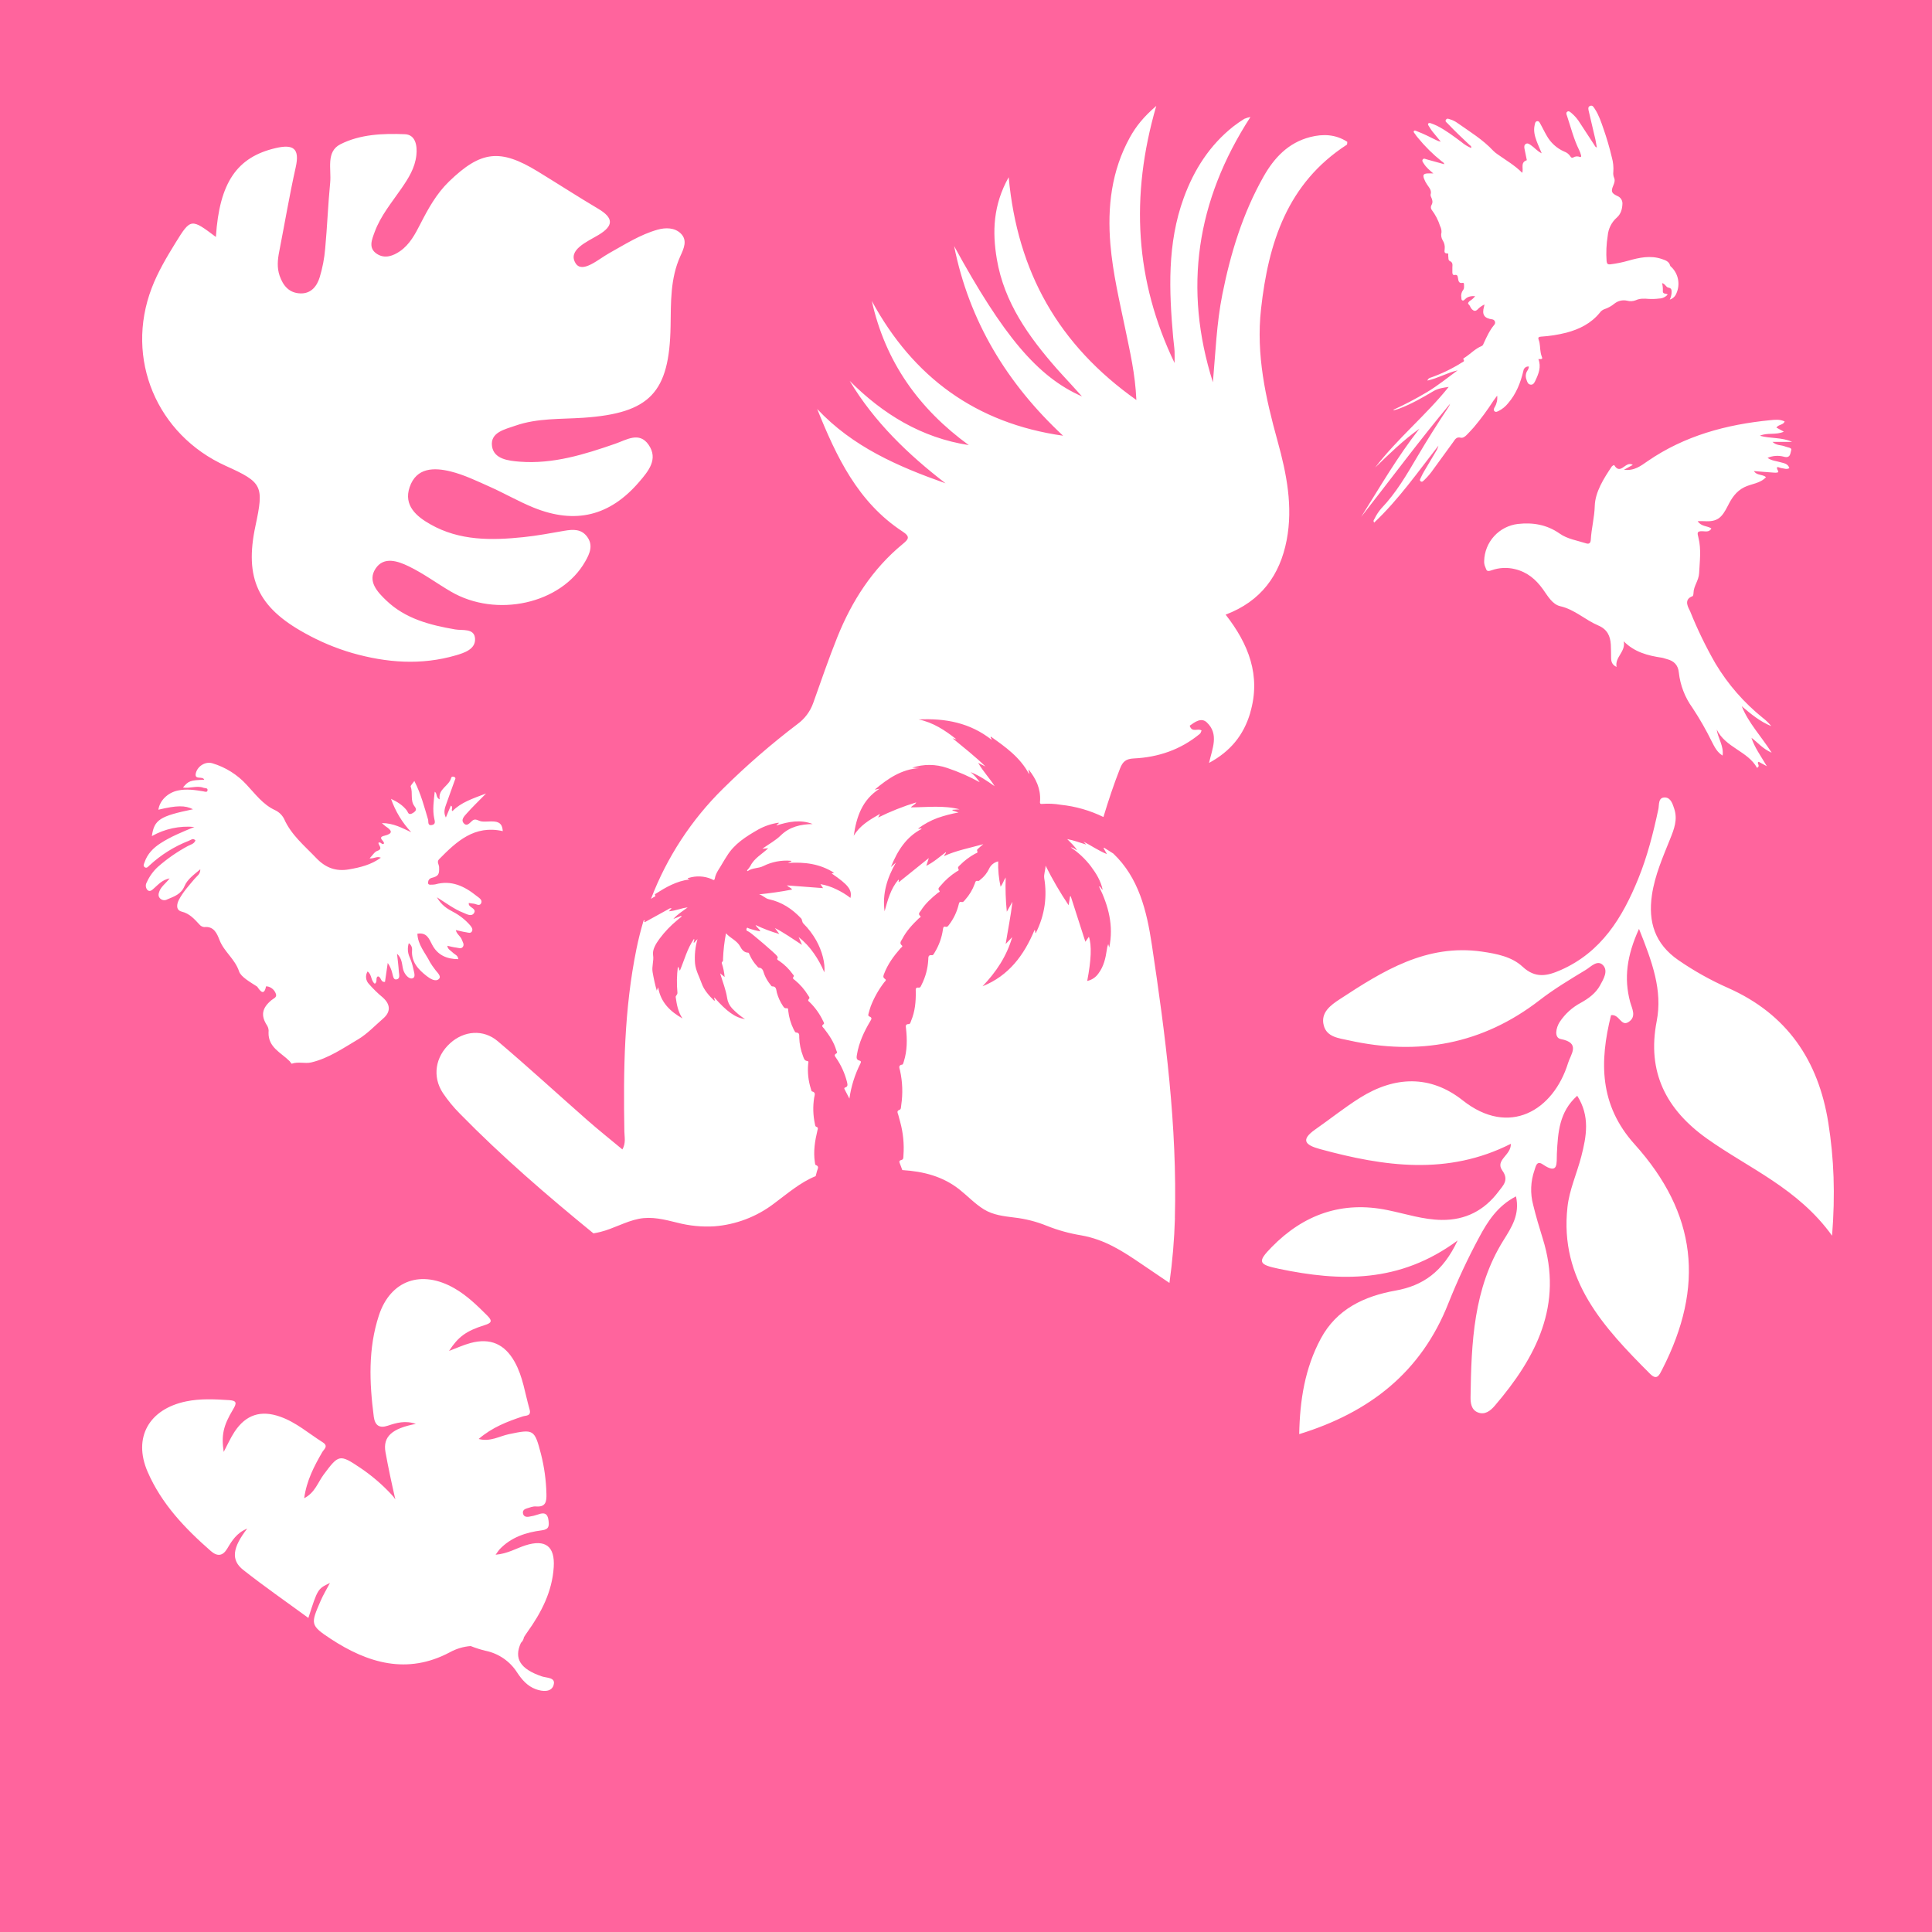 <svg width="1056" height="1056" viewBox="0 0 1056 1056" fill="none" xmlns="http://www.w3.org/2000/svg">
<path d="M0 0V1056H1056V0H0ZM975.47 230.37C974.69 232.37 972.18 231.91 970.94 233.7L975.01 235.94C970.61 237.94 966.01 236.3 961.92 238.18C967.74 239.8 973.92 238.92 979.57 241.54H968.83C971.04 243.65 973.61 243.14 975.7 244.03C976.99 244.59 979.55 244.63 979.05 246.03C978.55 247.43 978.81 250.72 974.99 249.62C972.041 248.829 968.912 249.058 966.11 250.27C968.51 251.88 970.77 251.96 972.86 252.57C974.95 253.18 977.22 253.3 978.04 255.86C976.52 256.79 975.09 255.97 973.64 255.86C972.75 255.79 970 253.96 971.9 257.49C972.46 258.49 970.55 258.39 969.71 258.34C966.08 258.11 962.45 257.79 958.66 257.48C960.22 259.99 963.26 259.11 965.28 260.79C962.16 264.27 957.33 264.38 953.45 266.28C948.8 268.56 946.36 272.56 944.45 276.39C941.07 283.07 938.73 285.32 931.45 284.86C930.45 284.8 929.45 284.86 927.92 284.86C929.92 287.96 933.24 287.32 935.42 288.86C934.24 291.02 932.19 290.39 930.49 290.35C927.43 290.28 927.67 291.22 928.34 293.87C929.94 300.23 929.04 306.74 928.71 313.26C928.5 317.39 925.71 320.26 925.64 324.1C925.64 324.71 925.46 325.75 925.11 325.87C919.71 327.77 923.2 332.67 923.81 334.15C927.757 343.99 932.391 353.541 937.68 362.73C944.471 374.05 953.209 384.08 963.49 392.36C965.227 393.68 966.798 395.204 968.17 396.9C962 394.4 957 390.26 952 386C955.72 395.22 962.58 402.34 968.37 411.41C963.37 409.24 960.77 405.81 957.31 403.26C958.99 408.5 962.24 412.9 965.75 418.82L961.27 416.38C959.79 417.26 962.56 418.38 960.38 419.7C955.27 410.51 943.21 408.7 938.33 398.75C939 403.54 942.27 407.68 941.54 412.98C938.54 411.17 937.16 408.28 935.74 405.53C932.594 399.101 929.037 392.881 925.09 386.91C920.958 381.216 918.383 374.543 917.62 367.55C917.23 363.55 914.99 361.25 911.19 360.29C910.19 360.05 909.28 359.63 908.3 359.48C900.65 358.36 893.3 356.42 887.51 350.53C888.7 356.28 882.51 359.18 883.6 364.53C880.99 363.36 880.6 361.42 880.6 359.37C880.53 357.04 880.6 354.7 880.45 352.37C880.17 347.58 878.5 343.97 873.57 341.87C866.46 338.87 860.76 333.17 852.8 331.34C848.45 330.34 845.96 325.7 843.33 322.06C839.43 316.66 834.81 312.69 828.01 311.06C823.84 310.037 819.463 310.245 815.41 311.66C812.23 312.86 812.53 311.32 811.89 310.06C811.391 308.999 811.161 307.831 811.22 306.66C811.335 301.621 813.268 296.793 816.663 293.066C820.057 289.339 824.683 286.965 829.69 286.38C837.8 285.48 845.48 286.73 852.48 291.64C856.7 294.64 862.04 295.4 866.94 296.99C868.68 297.56 869.4 296.7 869.5 295.04C869.84 288.83 871.5 282.87 871.67 276.5C871.91 268.94 876.56 261.5 881.05 254.88C881.397 254.562 881.806 254.317 882.25 254.16C885.86 260.16 888.44 251.59 892.47 254.1L887.64 256.76C893.34 257.51 896.95 254.54 900.64 252.01C920.85 238.12 943.64 232.01 967.64 229.66C970.21 229.41 972.91 229.09 975.47 230.37ZM751.64 255.56C763.75 239.71 779.35 227.08 791.84 211.48C788.97 211.91 786.12 212.24 783.57 213.75C777.52 217.33 771.44 220.84 764.84 223.33C763.99 223.65 763.09 223.89 762.21 224.14C761.965 224.195 761.708 224.156 761.49 224.03C767.803 221.151 773.952 217.927 779.91 214.37C785.82 210.85 791.14 206.49 796.7 202.44C791.13 203.69 786.15 206.67 780.18 208.03C780.31 207.607 780.554 207.228 780.886 206.935C781.218 206.642 781.624 206.446 782.06 206.37C788.018 204.274 793.72 201.513 799.06 198.14C799.62 197.79 800.69 197.63 799.91 196.46C799.57 195.93 800.23 195.7 800.6 195.46C803.73 193.46 806.3 190.59 809.83 189.16C810.59 188.85 810.76 188.1 811.06 187.45C812.66 183.99 814.23 180.53 816.71 177.57C816.934 177.335 817.09 177.043 817.161 176.725C817.232 176.408 817.215 176.078 817.112 175.769C817.009 175.461 816.824 175.186 816.577 174.975C816.33 174.764 816.031 174.624 815.71 174.57C811.2 173.99 809.88 171.95 811.16 167.57C811.24 167.28 811.28 166.98 811.39 166.42C809.91 167.12 808.577 168.093 807.46 169.29C806.32 170.29 805.46 169.92 804.58 169.08C803.7 168.24 803.58 167.08 802.68 166.3C802.06 165.72 802.83 164.86 803.51 164.39C804.593 163.741 805.535 162.88 806.28 161.86C804.09 161.78 802.28 162.04 800.85 163.48C800.44 163.87 800.01 164.48 799.35 164.21C798.69 163.94 798.81 163.21 798.75 162.66C798.609 161.947 798.62 161.213 798.782 160.505C798.944 159.797 799.253 159.131 799.69 158.55C800.5 157.55 800.16 156.43 800.19 155.34C800.19 154.9 799.98 154.5 799.49 154.6C797.31 155.06 797.14 153.5 796.92 152.05C796.75 150.93 796.6 149.99 795.04 150.3C794.25 150.47 793.86 149.84 793.84 149.09C793.84 148.09 793.84 147.09 793.84 146.09C793.9 144.73 794.19 143.45 792.44 142.67C791.44 142.23 791.76 140.81 791.57 139.79C791.48 139.34 791.91 138.49 791.12 138.52C789.12 138.6 789.57 137.2 789.64 136.13C789.857 134.43 789.456 132.709 788.51 131.28C787.735 129.958 787.516 128.383 787.9 126.9C787.946 125.759 787.687 124.627 787.15 123.62C786.131 120.372 784.554 117.327 782.49 114.62C782.233 114.226 782.097 113.765 782.097 113.295C782.097 112.825 782.233 112.364 782.49 111.97C783.3 110.51 782.91 109.23 782.31 107.89C782.032 107.441 781.899 106.917 781.93 106.39C782.7 103.99 781.06 102.51 779.98 100.8C779.27 99.772 778.699 98.656 778.28 97.48C777.71 95.67 778.06 95.03 779.93 94.81C781.096 94.748 782.264 94.748 783.43 94.81C781.43 93.05 779.53 91.53 778.25 89.44C777.81 88.74 777.05 87.92 777.67 87.13C778.29 86.34 779.16 86.96 779.89 87.13C783.03 87.97 786.16 88.86 789.44 89.77C789.19 88.77 788.52 88.58 788.04 88.2C783.216 84.347 778.818 79.988 774.92 75.2C774.401 74.606 773.926 73.974 773.5 73.31C773.18 72.79 772.38 72.23 772.82 71.62C773.26 71.01 774.04 71.62 774.6 71.79C778.16 73.15 781.6 74.87 784.97 76.56C785.76 76.997 786.619 77.295 787.51 77.44L783.87 73C782.714 71.658 781.69 70.208 780.81 68.67C780.6 68.27 780.31 67.76 780.75 67.41C780.916 67.312 781.101 67.252 781.293 67.233C781.485 67.214 781.678 67.237 781.86 67.3C783.1 67.716 784.312 68.211 785.49 68.78C790.26 71.2 794.49 74.44 798.76 77.6C800.362 78.96 802.158 80.073 804.09 80.9C804.42 79.9 803.59 79.55 803.09 79.1C799.03 75.27 794.97 71.45 791.15 67.38C790.66 66.86 789.7 66.38 790.34 65.43C790.98 64.48 791.79 65 792.53 65.21C794.044 65.657 795.469 66.364 796.74 67.3C803.44 72.02 810.48 76.3 816.14 82.36C816.886 83.105 817.703 83.775 818.58 84.36C823.11 87.59 827.98 90.36 832.02 94.46C832.88 92.11 830.79 88.79 834.54 87.56C834.15 85.68 833.68 83.56 833.27 81.34C833.09 80.34 833 79.28 833.99 78.66C834.98 78.04 835.86 78.75 836.68 79.29C838.68 80.61 840.18 82.61 842.68 83.8C841.68 81.31 840.62 79.14 839.81 76.89C838.81 74.16 838.13 71.34 838.81 68.41C839.01 67.54 839.09 66.41 840.18 66.24C841.27 66.07 841.66 67.24 842.1 67.98C843.22 69.98 844.18 72.07 845.35 74.05C847.486 77.939 850.842 81.017 854.9 82.81C856.346 83.3 857.581 84.271 858.4 85.56C858.457 85.697 858.543 85.821 858.651 85.923C858.76 86.025 858.888 86.103 859.029 86.153C859.169 86.202 859.319 86.221 859.467 86.208C859.616 86.195 859.76 86.152 859.89 86.08C860.419 85.753 861.017 85.553 861.637 85.498C862.257 85.442 862.881 85.532 863.46 85.76C864.23 86.12 864.33 85.4 864.18 84.86C863.934 83.907 863.599 82.98 863.18 82.09C860.18 76.09 858.62 69.66 856.52 63.38C856.26 62.62 855.77 61.61 856.67 61.03C857.57 60.45 858.27 61.28 858.93 61.78C860.791 63.347 862.379 65.213 863.63 67.3C866.24 71.23 868.79 75.22 871.38 79.16C871.72 79.67 871.89 80.37 872.82 80.62C872.367 77.69 871.759 74.786 871 71.92C870.14 68.28 869.28 64.64 868.45 61C868.19 59.86 867.71 58.43 869.14 57.87C870.57 57.31 871.14 58.75 871.8 59.68C873.93 62.96 875.15 66.68 876.41 70.31C878.216 75.455 879.748 80.693 881 86C881.741 88.598 882.015 91.306 881.81 94C881.672 95.108 881.831 96.233 882.27 97.26C882.87 98.66 882.35 100.08 881.78 101.44C880.41 104.69 880.85 105.6 883.99 107.12C884.828 107.433 885.549 107.998 886.052 108.738C886.556 109.477 886.817 110.355 886.8 111.25C886.71 114.18 885.99 116.93 883.75 118.9C880.866 121.446 879.075 125.006 878.75 128.84C878.012 133.441 877.808 138.112 878.14 142.76C878.29 144.16 878.77 144.65 880.25 144.47C883.57 144.06 886.854 143.391 890.07 142.47C896.07 140.78 902.07 139.47 908.26 141.55C910.26 142.23 912.26 142.81 912.91 145.25C912.99 145.57 913.43 145.81 913.7 146.09C915.517 147.92 916.738 150.255 917.204 152.791C917.669 155.327 917.358 157.944 916.31 160.3C916.007 161.119 915.519 161.858 914.884 162.458C914.25 163.058 913.485 163.504 912.65 163.76C913.22 162.649 913.56 161.435 913.65 160.19C913.65 158.8 913.92 157.52 911.84 157.19C910.62 156.98 910.16 155.09 908.45 154.75C908.824 156.171 908.969 157.643 908.88 159.11C908.79 160.88 910.62 160.27 911.54 160.97C910.965 161.645 910.253 162.19 909.451 162.57C908.65 162.949 907.777 163.154 906.89 163.17C905.004 163.414 903.099 163.485 901.2 163.38C898.77 163.18 896.38 163.04 894.13 164.09C892.608 164.697 890.93 164.792 889.35 164.36C888.162 164.09 886.928 164.09 885.74 164.358C884.551 164.626 883.437 165.156 882.48 165.91C880.809 167.297 878.892 168.359 876.83 169.04C875.841 169.423 874.991 170.096 874.39 170.97C869.61 176.81 863.23 179.97 856.1 181.85C851.586 182.99 846.976 183.709 842.33 184C841.02 184.09 840.52 184.44 841.03 185.76C841.89 188.01 841.66 190.43 842.12 192.76C842.205 193.279 842.332 193.791 842.5 194.29C843.24 196.29 843.25 196.29 840.86 196.29C842.52 200.52 840.98 204.29 839.23 208.01C838.72 209.1 838.09 210.45 836.57 210.23C835.05 210.01 834.75 208.68 834.34 207.49C834.042 206.724 833.921 205.901 833.987 205.081C834.053 204.262 834.303 203.468 834.72 202.76C835.27 202.063 835.597 201.216 835.66 200.33C834.951 200.245 834.237 200.445 833.675 200.885C833.112 201.326 832.748 201.971 832.66 202.68C831.12 209.2 828.71 215.34 824.24 220.48C822.878 222.176 821.174 223.566 819.24 224.56C818.47 224.93 817.6 225.47 816.86 224.76C816.12 224.05 816.65 223.06 817.06 222.4C818.138 220.545 818.581 218.389 818.32 216.26C817.5 217.38 816.89 218.16 816.32 218.98C813.054 224.063 809.463 228.93 805.57 233.55C804.32 234.98 803 236.35 801.68 237.72C800.78 238.65 799.55 239.53 798.4 239.23C795.98 238.61 795.26 240.3 794.24 241.69C790.68 246.57 787.127 251.453 783.58 256.34C782.106 258.51 780.41 260.521 778.52 262.34C777.98 262.83 777.34 263.69 776.52 263.08C775.7 262.47 776.34 261.71 776.61 261.08C777.142 259.883 777.743 258.718 778.41 257.59C780.6 253.86 782.84 250.15 785.04 246.43C785.589 245.551 785.991 244.588 786.23 243.58C774.99 257.97 764.53 272.97 751.1 285.65C750.4 284.65 750.97 284.14 751.24 283.65C752.231 281.571 753.496 279.634 755 277.89C763.08 269.47 768.88 259.48 774.74 249.52C780.09 240.41 785.74 231.52 791.61 222.68C792.015 222.052 792.351 221.381 792.61 220.68C775.76 240.79 760.2 261.91 744 282.53C754.25 266.2 763.89 249.53 775.84 234.32C767.09 240.55 759.37 248.06 751.64 255.56ZM82.93 157.42C86.24 148.74 91.1 140.55 96 132.61C104.26 119.23 104.52 119.38 118 129.52C119.93 99.62 129.61 85.85 150.69 80.94C160.34 78.69 163.95 81.1 161.62 91.48C158.21 106.71 155.62 122.13 152.62 137.48C151.73 141.94 151.33 146.32 152.83 150.69C154.72 156.18 158.08 160.22 164.26 160.37C170.11 160.53 173.26 156.37 174.74 151.55C176.294 146.438 177.299 141.175 177.74 135.85C178.86 123.85 179.3 111.77 180.47 99.78C181.18 92.49 178.05 82.92 186.03 78.87C196.82 73.37 209.33 72.87 221.3 73.36C227.01 73.58 228.17 79.43 227.58 84.84C226.82 91.84 223.26 97.42 219.44 102.97C214.14 110.68 208.04 117.91 204.77 126.85C203.25 131.02 201.13 135.72 206.14 138.85C210.42 141.56 214.93 139.85 218.68 137.27C223.95 133.6 226.9 128 229.77 122.4C234.05 114.05 238.57 105.85 245.43 99.21C262.84 82.38 273.34 81.14 293.91 93.7C304.97 100.46 315.84 107.51 326.98 114.11C335.39 119.11 335.57 123.37 327.07 128.46C320.89 132.16 310.18 136.62 314.57 143.83C318.2 149.76 327.04 141.67 333 138.36C341.59 133.59 349.89 128.22 359.42 125.54C363.75 124.32 368.75 124.32 372.11 127.63C375.91 131.36 373.74 135.87 371.85 140.03C366.32 152.23 366.74 165.3 366.53 178.23C365.92 214.6 355.31 225.85 318.84 228.34C306.4 229.18 293.74 228.47 281.73 232.66C276.03 234.66 267.89 236.26 268.92 243.86C269.92 250.98 277.92 251.86 284.09 252.35C302.31 253.75 319.39 248.4 336.31 242.54C342.49 240.4 349.41 235.76 354.5 243.09C359.97 250.96 354.35 257.57 349.39 263.36C333.39 282.04 314.52 286.7 291.66 277.45C283.41 274.1 275.66 269.58 267.49 265.95C260.57 262.87 253.63 259.5 246.34 257.69C237.34 255.47 227.59 255.4 223.89 266.3C220.5 276.3 227.65 282.3 235.26 286.59C251.18 295.64 268.65 295.42 286.16 293.59C293.69 292.82 301.16 291.37 308.64 290.09C313.24 289.31 317.7 289.09 320.84 293.26C324.39 297.99 322.4 302.51 319.84 306.95C306.74 330.01 271.3 337.95 246.34 323.29C238.65 318.78 231.41 313.41 223.42 309.55C217.58 306.72 209.79 303.92 205.26 310.82C200.73 317.72 206.32 323.6 211.17 328.24C221.64 338.24 234.99 341.65 248.81 344.04C252.76 344.73 259.42 343.2 259.66 349.22C259.89 354.83 253.87 356.82 249.25 358.17C230.25 363.74 211.25 362.27 192.48 356.92C183.478 354.292 174.803 350.652 166.62 346.07C141 332 133.52 316 139.63 287.45C144.33 265.5 143.43 263.68 123.46 254.67C85.7 237.64 68.15 196.08 82.93 157.42ZM240 473.8C240.21 478.01 239.65 478.92 235.74 479.9C235.255 480.046 234.827 480.339 234.516 480.739C234.204 481.138 234.024 481.624 234 482.13C233.76 483.66 234.88 483.61 235.92 483.54C236.59 483.558 237.261 483.505 237.92 483.38C246.72 480.91 253.86 484.38 260.48 489.69C261.76 490.69 263.75 491.8 263.04 493.55C262.17 495.67 260.14 493.95 258.63 493.89C257.821 493.819 257.016 493.702 256.22 493.54C256.201 493.913 256.238 494.288 256.33 494.65C257.22 496.19 260.47 496.84 259.1 499.04C257.73 501.24 255.1 499.63 253.29 498.91C248.4 497.02 244.19 493.82 238.8 490.43C241.34 494.88 244.49 496.73 247.69 498.43C251.229 500.28 254.388 502.78 257 505.8C257.75 506.69 258.55 507.8 258 508.97C257.33 510.36 255.93 509.74 254.88 509.58C252.95 509.29 251.06 508.78 249.16 508.36C249.53 510.56 251.73 511.64 252.44 513.64C252.88 514.88 253.85 516.14 253.07 517.41C252.19 518.86 250.64 518.08 249.4 517.94C247.78 517.76 246.17 517.33 244.51 516.94C244.7 518.94 246.42 519.57 247.51 520.69C248.6 521.81 250.23 522.04 250.51 524.25C244.14 524.25 239.15 522.01 236.2 516.35C234.48 513.06 233.29 509.52 228.14 510.35C228.35 516.45 232.52 520.88 235.06 525.97C235.829 527.255 236.678 528.49 237.6 529.67C238.74 531.4 241.51 533.51 239.9 535.08C238.09 536.84 235.12 534.97 233.22 533.49C228.69 529.94 224.77 525.9 225.22 519.42C225.309 518.668 225.191 517.905 224.877 517.216C224.563 516.527 224.066 515.937 223.44 515.51C222.648 517.995 222.79 520.683 223.84 523.07C224.721 525.041 225.391 527.099 225.84 529.21C226.16 531.14 227.63 534.34 225.19 534.8C223.35 535.14 221.02 532.44 220.36 529.9C219.63 527.11 219.9 523.98 217.01 521.29C217.41 524.98 217.82 528.06 218.01 531.16C218.12 532.71 218.88 535.02 216.65 535.34C214.93 535.58 214.83 533.34 214.42 531.97C213.963 529.946 213.118 528.031 211.93 526.33C211.43 529.77 210.93 533.21 210.43 536.67C207.89 537 208.51 533.99 206.57 533.67C205.02 534.43 206.57 536.8 204.84 537.67C202.62 536.05 203.33 532.67 200.9 530.99C200.245 532.06 199.966 533.319 200.109 534.566C200.253 535.813 200.809 536.976 201.69 537.87C203.988 540.5 206.492 542.941 209.18 545.17C213.4 548.88 213.73 552.97 209.49 556.66C205 560.57 200.56 565.23 195.84 568.02C187.73 572.81 179.64 578.44 170.17 580.69C166.71 581.52 162.99 580.12 159.47 581.41C159.28 581.48 158.75 580.47 158.31 580.03C153.68 575.36 146.53 572.52 146.78 564.31C146.963 563.015 146.691 561.697 146.01 560.58C142.4 555.08 143.18 551.01 148.36 546.68C149.45 545.78 151.42 545.19 150.84 543.37C150.537 542.411 150.007 541.539 149.295 540.829C148.583 540.119 147.71 539.591 146.75 539.29C146.313 539.173 145.862 539.116 145.41 539.12C144.12 545.86 141.03 539.57 140.49 539.22C136.84 536.84 131.67 533.98 130.67 530.94C128.42 524.15 122.49 520.22 120.01 513.86C118.67 510.43 117.01 506.12 111.64 506.73C110.63 506.631 109.7 506.139 109.05 505.36C106.24 502.36 103.71 499.36 99.27 498.26C96.05 497.43 96.52 494.19 97.88 491.64C100.13 487.42 103.37 483.92 106.41 480.29C107.64 478.82 109.55 477.82 109.48 475.14C106.08 478.04 102.48 480.46 100.81 484.42C98.98 488.79 95.15 490.02 91.39 491.6C90.813 491.933 90.146 492.077 89.482 492.012C88.819 491.948 88.192 491.678 87.69 491.24C86.29 490 86.57 488.54 87.14 487.11C88.14 484.49 90.63 482.87 92.71 480.11C88.71 480.92 86.71 483.29 84.39 485.33C83.39 486.2 82.04 487.79 80.61 486.49C80.102 485.923 79.789 485.209 79.717 484.451C79.645 483.693 79.818 482.932 80.21 482.28C81.635 479.079 83.701 476.203 86.28 473.83C91.286 469.424 96.778 465.603 102.65 462.44C104.17 461.64 106.13 461.29 106.83 459.34C105.44 457.89 104.45 459.08 103.24 459.54C95.243 462.656 87.907 467.257 81.62 473.1C80.88 473.77 80.2 474.75 79.11 474.01C78.02 473.27 78.72 472.17 79.01 471.31C80.58 466.67 83.84 463.41 87.85 460.84C93.31 457.33 99.31 454.84 106.25 452.01C98.173 451.266 90.061 453.007 83 457C84.28 448 87.37 446.09 105.51 442.33C101.17 440.12 96.57 440.18 86.57 442.58C87.28 437.58 91.67 433.24 97.27 432.08C101.93 431.08 106.54 431.78 111.15 432.54C111.95 432.68 113.41 433.34 113.45 431.78C113.45 430.56 112.09 430.91 111.23 430.59C107.56 429.22 103.85 431.1 100 430.45C103 426.82 104 426.45 111.62 426.19C110.87 423.93 105.95 426.66 107.09 422.42C108.09 418.7 112.3 416.08 116.04 417.18C123.271 419.336 129.778 423.423 134.86 429C139.57 434 143.67 439.72 150.26 442.78C152.411 443.77 154.17 445.448 155.26 447.55C159.17 456.39 166.45 462.28 172.86 469.01C177.92 474.31 183.58 476.45 190.81 475.18C196.87 474.12 202.73 472.75 208.16 468.82C205.99 467.82 204.57 469.41 202.02 469.16C203.68 467.47 204.73 465.56 206.23 465.07C209.75 463.92 206.58 461.87 206.88 460.6C208.27 459.95 208.67 462.04 209.83 461.11C210.4 459.69 205.83 457.81 210.13 456.79C215 455.61 214.28 453.91 210.82 451.69C210.092 451.127 209.394 450.527 208.73 449.89C215.11 449.89 219.73 452.56 224.79 454.89C219.867 449.647 216.1 443.43 213.73 436.64C217.33 438.32 220.21 440.17 222.46 443.11C223.01 443.83 223.13 445.93 225.68 444.38C227.98 442.98 227.53 441.96 226.57 440.71C224.08 437.46 225.8 433.47 224.48 430.01C224.26 429.44 225.48 428.3 226.48 426.88C230.06 433.88 231.9 440.96 233.97 447.94C234.31 449.08 233.55 451.45 236.11 450.94C238.29 450.5 237.65 448.84 237.34 447.34C236.34 442.55 237.09 437.78 237.61 432.75C239.17 433.75 238.01 435.8 240.33 436.94C239.33 431.18 245.4 429.74 246.58 425.22C246.79 424.4 247.58 424.38 248.21 424.64C249.47 425.13 248.72 426.05 248.49 426.71C247.02 430.93 245.49 435.13 243.96 439.35C243.11 441.71 242.27 444.09 243.7 446.85C244.64 444.61 245.49 442.56 246.42 440.33C248.04 441.19 246.27 442.63 247.31 443.33C252.06 438.52 258.31 436.51 265.68 433.71C261.49 437.99 258.14 441.18 255.09 444.63C253.78 446.12 251.57 448.2 253.73 450.22C255.44 451.81 256.84 449.62 258.23 448.51C259.94 447.15 261.48 448.71 263.12 448.96C265.4 449.31 267.82 448.78 270.27 449.04C273.65 449.4 274.58 451.22 274.81 454.28C259.36 450.8 249.6 459.89 240.08 469.56C238.57 471 239.88 472.42 240 473.8ZM302.56 921.18C301.21 925.05 296.56 924.63 292.83 923.28C288.22 921.59 285.19 918.01 282.6 914.08C280.681 911.086 278.185 908.505 275.257 906.486C272.33 904.467 269.03 903.051 265.55 902.32C262.725 901.654 259.954 900.778 257.26 899.7C253.264 900.013 249.381 901.176 245.87 903.11C222.6 915.5 200.98 909.05 180.73 895.75C169.42 888.31 169.82 887.59 175.25 875C176.69 871.66 178.6 868.53 180.35 865.21C173.66 868.42 173.66 868.42 168.55 884.34C156.18 875.28 144.29 867.04 132.95 858.09C126.14 852.72 127.01 845.98 135.12 835.5C129.39 837.85 126.76 842.12 124.25 846.37C121.74 850.62 118.78 850.83 115.25 847.78C101.1 835.4 88.25 821.96 80.65 804.38C72.65 785.83 81.33 770.18 101.78 765.97C109.54 764.37 117.41 764.79 125.27 765.29C129.37 765.56 129.49 766.85 127.48 770.2C121.93 779.39 120.93 784.57 122.27 793.6C124.36 789.67 125.98 785.94 128.19 782.6C134.37 773.23 142.56 770.6 153.11 774.33C161.85 777.39 168.73 783.51 176.38 788.33C179.72 790.44 177.04 792.15 176.14 793.71C171.71 801.39 167.61 809.16 166.26 818.9C172.15 815.9 173.74 810.24 176.91 805.99C185.16 794.92 185.6 794.66 197.17 802.47C203.277 806.602 208.894 811.416 213.91 816.82C214.73 817.652 215.46 818.567 216.09 819.55C214.09 810.86 212.26 802.34 210.71 793.77C209.16 785.2 214.28 780.77 227.3 778.27C221.45 776.27 216.65 777.7 211.95 779.27C207.25 780.84 204.95 778.99 204.31 774.39C201.89 755.74 201.14 737.13 207.11 718.95C213.42 699.78 230.27 693.78 248.38 704.17C255.26 708.11 260.88 713.63 266.43 719.17C269.33 722.09 268.57 723.17 264.84 724.31C254.6 727.53 250.42 730.75 245.44 738.4C249.61 736.84 253.29 735.12 257.16 734.08C268 731.15 275.85 734.63 281.31 744.38C285.83 752.46 286.93 761.6 289.45 770.31C290.55 774.11 287.45 773.62 285.71 774.19C277.3 777 269.08 780.11 261.62 786.52C267.99 788.21 272.96 784.98 278.15 783.9C291.66 781.07 292.15 781.16 295.67 794.67C297.489 801.814 298.495 809.14 298.67 816.51C298.78 820.69 298.37 823.85 292.94 823.4C291.31 823.26 289.58 823.99 287.94 824.47C286.72 824.82 285.62 825.57 285.83 827.05C286.11 828.94 287.59 829.27 289.15 829C290.852 828.749 292.526 828.337 294.15 827.77C297.4 826.55 299.32 827.16 299.8 830.95C300.17 833.95 300.18 835.95 296.16 836.45C287.52 837.55 279.38 840.22 273.11 846.79C272.51 847.43 272.05 848.19 270.89 849.79C277.51 849.23 282.15 846.28 287.19 844.67C298.07 841.21 303.39 845.12 302.66 856.58C301.81 870.01 295.86 881.47 288.14 892.21C287.47 893.14 286.9 894.03 286.37 894.9C286.19 896.083 285.607 897.167 284.72 897.97C280.72 906.62 284.49 912.31 296.2 916.3C298.85 917.19 304.06 916.77 302.52 921.18H302.56ZM390.46 670.29C383.627 670.692 376.773 670.017 370.15 668.29C363.15 666.57 356.29 664.76 349.09 666.2C341.89 667.64 335.29 671.6 328.09 673.37C326.85 673.68 325.61 673.92 324.37 674.14C299.04 653.46 274.3 632.14 251.37 608.72C247.919 605.252 244.805 601.466 242.07 597.41C236.16 588.41 237.92 577.56 246.07 570.19C253.55 563.4 264.15 562.39 272.07 569.11C288.66 583.17 304.68 597.9 321.02 612.26C327.13 617.62 333.49 622.7 340.19 628.26C342.19 624.73 341.32 621.5 341.27 618.47C340.67 584.97 341.15 551.6 347.9 518.54C348.97 513.31 350.27 508.22 351.75 503.23L352.27 502.9C352.67 503.35 351.96 503.63 352.18 503.9C352.4 504.17 352.79 503.85 353.07 503.7C357.15 501.45 361.23 499.19 365.31 496.96C365.553 496.755 365.836 496.602 366.14 496.509C366.444 496.416 366.764 496.386 367.08 496.42L365.59 498.11C369.33 497.83 372.45 496.32 375.87 495.98C373.17 497.98 370.29 499.71 368.03 502.31L372.3 500.61L372.55 500.97L370.25 502.88C366.583 505.88 363.298 509.319 360.47 513.12C358.47 515.84 356.47 519.12 356.97 522.12C357.47 525.12 356.16 528.23 356.7 531.34C357.281 534.754 358.039 538.135 358.97 541.47C359.22 540.89 359.38 540.52 359.74 539.66C361.14 548.02 366.41 552.89 373.03 556.66C370.63 553.13 369.9 549.12 369.33 545.06C369.2 544.13 370.4 543.81 370.27 542.51C369.828 537.849 369.905 533.154 370.5 528.51C371.34 528.94 370.96 529.86 371.63 530.51C374.09 524.65 375.63 518.46 379.32 513.18C379.85 513.94 378.91 514.56 379.25 515.4L381.25 513.29C380 517.595 379.539 522.091 379.89 526.56C380.26 530.44 382.21 533.79 383.46 537.36C384.8 541.19 387.55 544.22 390.46 547.05C391.12 546.4 390.02 545.82 390.46 545.22C397.36 553.02 401.88 556.22 407.22 557.04C404.641 555.355 402.266 553.379 400.14 551.15C398.668 549.565 397.721 547.564 397.43 545.42C396.76 541.01 395.03 536.77 393.61 532.02L396.08 534.02C395.861 531.496 395.351 529.006 394.56 526.6C394.41 526.08 394.47 526.12 395.08 525.32C395.29 525.04 395.19 524.5 395.2 524.08C395.378 519.395 395.92 514.731 396.82 510.13C399.32 512.93 402.82 514.04 404.61 517.42C405.41 518.96 406.69 520.73 409.02 520.72C409.27 520.72 409.56 521.5 409.76 521.95C410.737 524.19 412.089 526.246 413.76 528.03C414.07 528.34 414.37 528.88 414.69 528.9C417.16 529.02 417.15 531.13 417.82 532.69C418.628 534.683 419.73 536.544 421.09 538.21C421.37 538.54 421.68 539.13 421.96 539.12C424.54 539.05 424.19 541.2 424.64 542.65C425.33 545.133 426.399 547.494 427.81 549.65C428.32 550.39 428.72 551.26 429.95 551.08C430.95 550.93 430.75 551.87 430.83 552.44C431.211 556.011 432.227 559.486 433.83 562.7C434.16 563.32 434.63 564.33 435.07 564.35C437.25 564.44 436.78 565.96 436.86 567.22C436.976 570.598 437.651 573.933 438.86 577.09C439.35 578.27 439.47 579.76 441.32 579.95C442.19 580.04 441.77 581.01 441.73 581.6C441.315 586.185 441.825 590.806 443.23 595.19C443.39 595.66 443.51 596.47 443.79 596.53C446.19 597.08 445.14 598.78 444.99 600.07C444.264 604.758 444.396 609.539 445.38 614.18C445.54 614.8 445.51 615.66 446.16 615.87C447.47 616.31 446.98 617.12 446.78 617.93C445.42 623.6 444.5 629.32 445.38 635.18C445.46 635.74 445.53 636.65 445.83 636.76C447.94 637.49 446.93 638.76 446.58 640.03C446.32 640.97 446.08 641.92 445.82 642.86C437.35 646.29 430.53 652.31 422.9 657.96C413.48 665.1 402.205 669.38 390.42 670.29H390.46ZM642.2 665.83C641.849 677.676 640.847 689.494 639.2 701.23L624 690.93C613.44 683.73 603.83 677.5 591 675.23C584.543 674.173 578.219 672.42 572.14 670C566.457 667.691 560.485 666.17 554.39 665.48C548.61 664.76 542.91 664.14 537.83 661.05C532.96 658.05 529 653.82 524.57 650.28C515.35 642.93 504.72 640.28 493.19 639.54C492.79 638.44 492.38 637.34 491.96 636.24C491.57 635.24 491.1 634.41 492.71 634.02C494.02 633.71 493.71 632.41 493.81 631.49C494.26 625.325 493.651 619.129 492.01 613.17C491.7 611.92 491.3 610.69 491.01 609.44C490.74 608.37 489.82 607.24 491.76 606.56C492.58 606.27 492.45 604.92 492.6 604.03C493.539 597.77 493.322 591.392 491.96 585.21C491.7 583.91 490.68 582.21 493.24 581.86C493.58 581.81 493.82 580.79 494.02 580.19C495.9 574.25 495.88 568.19 495.21 562.08C495.07 560.89 494.81 559.78 496.63 559.74C497.63 559.74 497.69 558.68 497.98 558C500.14 552.87 500.64 547.47 500.54 542C500.54 540.84 500.22 539.59 502.15 539.82C503.15 539.93 503.36 538.92 503.71 538.27C505.863 534.037 507.11 529.402 507.37 524.66C507.47 523.39 507.14 521.8 509.37 522.09C510.14 522.19 510.45 521.26 510.84 520.67C513.217 516.806 514.769 512.492 515.4 508C515.55 507.1 515.57 506.21 516.89 506.56C517.89 506.82 518.29 506 518.77 505.41C521.252 502.143 523.033 498.398 524 494.41C524.24 493.55 524.3 492.69 525.61 493.02C526.54 493.25 526.99 492.39 527.51 491.83C529.818 489.266 531.61 486.282 532.79 483.04C533.1 482.24 533.13 481.11 534.61 481.54C534.96 481.65 535.61 481.04 536 480.68C537.922 479.157 539.474 477.218 540.54 475.01C540.993 473.961 541.687 473.033 542.566 472.303C543.446 471.573 544.485 471.062 545.6 470.81C545.461 475.473 545.901 480.135 546.91 484.69C548.17 482.99 548.62 481.19 549.69 479.62C549.472 485.86 549.679 492.108 550.31 498.32L553.38 492.9C552.49 500.66 550.92 508.21 549.68 515.97L553.25 512.23C550.25 522.66 544.45 531.34 537.03 539.08C551.37 533.35 559.74 522.08 565.45 508.33C566.16 508.79 565.51 509.49 566.1 510.05C568.587 505.225 570.244 500.015 571 494.64C571.648 489.799 571.571 484.888 570.77 480.07C570.42 477.84 571.48 475.53 571.49 473.15C575.219 480.624 579.428 487.849 584.09 494.78C584.4 492.86 584.63 491.41 584.87 489.97L585.25 489.89L593.25 514.76L595.17 512.01C596.78 516.71 596.46 524.73 594.25 536.17C596.788 535.638 599.016 534.134 600.46 531.98C603.3 528.18 604.3 523.71 604.97 519.14C605.077 518.066 605.333 517.013 605.73 516.01C605.91 516.64 606.1 517.27 606.28 517.91C608.8 506.03 605.88 495.09 600.67 484.46C601.45 484.58 601.56 485.12 601.84 485.46C602.075 485.82 602.369 486.138 602.71 486.4C601.71 481.51 599.17 477.4 596.22 473.46C593.148 469.439 589.431 465.955 585.22 463.15C586.86 463.29 587.47 464.21 588.71 464.74C587.28 462.35 585.41 460.79 583.33 458.64C587.05 459.31 590.1 460.55 593.72 461.64L592.21 460C596.39 462.14 600.21 464.87 605.04 466.85L603.21 463.63L603.43 463.32L608.52 466.54C622.36 479.72 626.76 497.6 629.58 516.37C637.05 566 643.5 615.59 642.16 665.83H642.2ZM683.35 389.68C679.7 401.95 672.51 410.68 660.84 417C662.6 409.21 666.42 401.27 659.63 394.86C656.63 392.03 653.18 394.55 650.27 396.66C651.57 400.73 654.8 397.79 656.76 399.3C656.46 399.9 656.31 400.74 655.76 401.15C645.31 409.78 633.03 413.93 619.76 414.55C615.3 414.76 613.64 416.37 612.2 420.03C608.76 428.75 605.82 437.62 603.12 446.57C595.808 442.993 587.925 440.729 579.83 439.88C576.42 439.295 572.949 439.137 569.5 439.41C568.01 439.59 568.5 438.26 568.5 437.55C568.83 431.09 566.3 425.69 562.27 420.66C561.91 421.46 562.71 421.98 562.44 423.07C557.54 413.86 549.56 408.28 541.6 402.63C541.28 403.09 541.6 403.27 541.7 403.5C541.868 403.774 541.986 404.075 542.05 404.39C530.29 395.07 516.67 392.49 502.1 393.24C510.03 394.87 516.56 399.17 522.79 404.12L520.66 403.53C526.79 408.58 532.97 413.43 538.66 418.97L534.66 416.97C537.42 421.82 541.01 425.41 543.66 429.73C539.49 426.8 535.3 423.93 530.5 422.02C532.418 423.619 534.101 425.481 535.5 427.55C529.825 424.421 523.877 421.814 517.73 419.76C511.533 417.605 504.798 417.555 498.57 419.62L502.46 419.82C492.81 420.45 485.34 425.49 478.09 431.62L480.78 431.1C471.26 437.1 468.13 446.47 466.63 456.84C469.91 451.26 475.21 448.16 480.99 444.84L479.99 446.84C486.688 443.52 493.648 440.757 500.8 438.58C500.17 439.85 498.9 440.06 497.85 441.3C506.96 441.24 515.8 440.09 524.49 442.36L520.6 442.62V442.97L523.9 444.09C520.006 444.782 516.174 445.785 512.44 447.09C508.655 448.492 505.092 450.432 501.86 452.85C502.53 453.37 503.11 452.41 503.77 453.05C495.34 457.46 490.59 464.86 486.95 473.92L489.7 471.47C484.95 479.72 482.18 488.4 483.5 498.11C485.21 491.99 486.8 485.82 491.03 480.83C491.78 481.19 490.79 481.77 491.33 482.15L507.68 469C507.13 470.68 506.78 471.78 506.3 473.25C510.44 471.17 513.59 468.33 517.06 465.72C517.12 466.72 516.12 466.95 516.06 467.9C522.74 464.83 529.88 463.55 537.47 461.41C536.35 462.36 535.66 462.87 535.06 463.48C534.46 464.09 533.72 464.29 534.21 465.4C534.57 466.24 533.49 466.31 533.02 466.6C529.932 468.289 527.109 470.422 524.64 472.93C524.12 473.5 523.22 473.93 523.89 475.08C524.39 475.92 523.29 476.08 522.89 476.37C519.561 478.502 516.582 481.136 514.06 484.18C513.49 484.92 512.29 485.58 513.46 486.9C514 487.52 512.97 487.74 512.61 488.03C509.08 490.89 505.72 493.89 503.29 497.79C502.76 498.64 501.55 499.45 502.99 500.7C503.65 501.27 502.6 501.58 502.26 501.91C498.74 505.3 495.4 508.85 493.14 513.25C492.58 514.35 491.37 515.44 492.99 516.8C493.64 517.35 492.58 517.88 492.22 518.29C488.51 522.52 485.22 527 483.22 532.29C482.84 533.29 482.4 534.21 483.71 535.06C484.78 535.75 483.65 536.44 483.26 536.97C480.198 540.955 477.726 545.36 475.92 550.05C475.45 551.33 475.11 552.65 474.74 553.96C474.56 554.59 474.4 555.3 475.22 555.61C476.97 556.28 476.22 557.2 475.61 558.26C472.23 563.97 469.45 569.91 468.37 576.54C468.13 577.99 467.95 579.25 469.79 579.72C470.79 579.98 470.65 580.57 470.27 581.34C467.239 587.346 465.212 593.808 464.27 600.47C463.27 598.47 462.43 596.94 461.64 595.41C461.41 594.97 461.41 594.55 461.96 594.41C463.7 593.86 463.18 592.56 462.96 591.41C461.771 586.675 459.739 582.194 456.96 578.18C456.39 577.33 455.67 576.6 457.1 575.81C457.86 575.4 457.31 574.64 457.1 574.07C455.8 569.57 453.21 565.8 450.39 562.15C449.87 561.47 448.65 560.85 450.13 559.8C450.76 559.35 450.13 558.6 449.87 558.04C448.09 554.27 445.664 550.842 442.7 547.91C442.2 547.37 441.14 547 442.22 545.91C442.8 545.31 442.01 544.57 441.67 543.99C439.752 540.869 437.333 538.085 434.51 535.75C433.94 535.25 432.85 534.94 433.81 533.75C434.19 533.3 433.57 532.86 433.3 532.47C431.298 529.662 428.82 527.226 425.98 525.27C425.38 524.83 424.3 524.6 425.11 523.42C425.22 523.26 424.81 522.68 424.56 522.34C423.62 521.05 410.85 510.14 409.42 509.34C409.112 509.164 408.795 509.004 408.47 508.86C407.8 508.59 407.95 508.08 408.07 507.6C408.29 506.65 408.89 507.31 409.22 507.42C411.284 508.15 413.409 508.695 415.57 509.05C415.07 507.65 413.7 507.05 412.97 505.6C417.164 507.587 421.511 509.232 425.97 510.52L423.55 507.25C428.55 509.78 433.12 513.06 438.36 516.46L436.53 512.18C439.722 514.719 442.522 517.714 444.84 521.07C447.123 524.31 449.039 527.795 450.55 531.46C451.19 526.78 449.34 519.69 446.16 514.05C444.258 510.669 441.903 507.564 439.16 504.82C438.28 503.95 438.52 502.67 437.9 502.01C433.05 496.82 427.28 493.01 420.26 491.51C418.21 491.07 416.95 489.31 414.89 488.85C420.95 488.21 426.89 487.41 432.94 486.21C432.41 485.21 431.26 485.09 430.1 483.94L449.87 485.44L448.45 483.26C451.469 483.774 454.397 484.727 457.14 486.09C459.874 487.364 462.457 488.941 464.84 490.79C465.84 486.4 463.68 483.6 454.56 477.42L455.9 477.05C448.19 472.16 439.9 471.05 430.64 471.68L432.54 470.86C432.54 470.44 432.28 470.49 432.09 470.48C426.981 470.08 421.86 471.072 417.27 473.35C414.44 474.79 411.2 474.23 408.63 476.16L408.31 475.74C409.012 475.002 409.632 474.191 410.16 473.32C412.23 469.08 416.39 466.95 419.91 463.64L416.69 463.9C420.34 461.31 423.91 459.4 426.69 456.68C431.69 451.77 437.69 450.57 444.19 450.39C437.54 447.83 431.01 449.07 424.46 451.18C424.55 450.36 425.62 450.56 425.64 449.67C421.728 450.217 417.949 451.474 414.49 453.38C407.88 457.17 401.4 461.17 397.29 467.93C396.54 469.16 395.71 470.33 395.03 471.59C393.52 474.43 391.27 476.88 390.69 480.21C390.44 481.63 389.46 480.72 388.88 480.46C384.94 478.803 380.543 478.587 376.46 479.85C376.26 479.9 375.79 479.76 375.96 480.21C376.02 480.38 376.42 480.41 377.04 480.66C369.73 481.55 363.88 485 358.13 488.66C357.89 488.82 357.92 488.81 358.13 489.48C358.34 490.15 357.72 490.11 357.4 490.3C356.86 490.61 356.33 490.94 355.82 491.3C364.486 468.6 377.941 448.033 395.27 431C408.045 418.375 421.627 406.593 435.93 395.73C439.883 392.846 442.87 388.834 444.5 384.22C448.78 372.22 452.91 360.1 457.68 348.22C465.61 328.53 476.83 311 493.41 297.35C496.56 294.76 497.72 293.4 493.35 290.54C468.89 274.54 457.11 249.54 446.66 223.54C466 244.2 490.85 255 516.82 264.17C496.3 248.35 477.89 230.65 464.41 208.17C482.64 226.39 503.6 239.26 529.52 243.29C502.27 223.46 483.92 197.8 476.52 164.5C499.18 206.27 533.52 231.39 581.06 238.16C550.41 209.61 529.71 175.58 521.5 134.49C548.14 183.2 567 206 591.39 216.67L584.87 209.47C582.48 206.86 580.05 204.29 577.71 201.63C562.3 184.08 548.85 165.34 544.85 141.63C542.35 126.8 542.76 112.15 551.33 96.86C556.15 148.71 578.53 188.49 621.12 218.63C620.5 204.3 617.6 192.21 615.12 180.07C611.91 164.63 608.24 149.27 606.92 133.52C605.21 113.08 607.51 93.32 617.61 75.03C620.87 69.14 625 63.93 632 57.89C617.62 107.39 620.44 153.51 642 198.42C642 196.29 642.1 194.15 642 192.02C641.86 189.58 641.48 187.16 641.26 184.72C638.97 158.86 637.9 133.08 647.04 108.09C652.66 92.72 661.2 79.35 674.15 69.09C676.078 67.606 678.081 66.221 680.15 64.94C681.22 64.494 682.332 64.159 683.47 63.94C653.84 109.72 646.73 157.75 662.95 208.94C664.38 192.88 664.95 176.73 668.13 160.84C672.63 138.32 679.29 116.56 690.65 96.48C696.43 86.28 704.12 78.02 716.06 74.93C723.19 73.09 730.06 73.4 736.41 77.52C736.33 78.14 736.41 78.91 736.17 79.09C703.59 100.2 693.29 132.68 689.26 168.9C686.47 193.9 691.78 217.53 698.33 241.2C703.22 258.86 706.8 276.82 703.28 295.2C699.6 314.33 689.33 328.6 669.91 335.95C682.39 351.92 689.37 369.29 683.31 389.68H683.35ZM1001.42 675.46C982.74 649.46 955.86 638.62 933.02 622.36C910.76 606.52 900.09 586.04 905.52 558.16C908.79 541.36 903.13 525.87 895.85 507.71C889.15 522.46 887.56 534.71 891.01 547.66C891.96 551.2 894.68 555.66 890.17 558.59C885.97 561.34 885.17 554.18 880.57 554.88C874.23 580.3 874.14 603.98 893.44 625.43C927.49 663.27 931.85 702.99 908.55 748.48C906.92 751.64 905.69 754.7 901.89 750.9C876.61 725.6 852.31 699.59 856.75 659.81C857.75 650.4 861.92 641.36 864.31 632.07C867.12 621.14 869.21 610.14 862.08 598.93C852.22 607.67 851.53 619.1 850.96 630.57C850.71 635.57 852.04 642.43 843.23 636.42C839.82 634.09 839.42 637.73 838.72 639.63C836.581 645.724 836.33 652.321 838 658.56C839.52 664.79 841.35 670.94 843.26 677.06C854.58 713.27 839.64 741.95 817.01 768.36C814.71 771.05 811.59 773.65 807.57 771.92C804.12 770.43 803.74 766.66 803.78 763.63C804.22 733.91 805.31 704.28 821.78 677.92C826.22 670.83 830.84 663.78 828.61 653.92C818.48 659.16 813.06 667.71 808.42 676.41C802.152 688.061 796.557 700.06 791.66 712.35C776.86 749.9 748.73 771.99 710.13 783.87C710.47 765.32 713.24 747.87 721.9 731.71C730.56 715.55 745.57 708.49 762.82 705.4C777.62 702.75 788.63 695.31 796.71 678.03C764.93 701.54 732.43 700.47 699.2 693.55C687.76 691.17 687.12 689.76 695.1 681.62C712.59 663.77 733.6 656.28 758.53 661.45C768.31 663.45 777.89 666.67 788.02 666.79C801.02 666.94 811.29 661.61 819.02 651.34C821.51 648.02 824.94 645.06 821.16 639.81C816.99 634.01 826.07 631.5 825.79 625.19C791.31 642.63 756.49 637.62 721.56 628.09C713.77 625.97 710.41 623.27 718.94 617.31C727.14 611.58 734.94 605.31 743.44 599.98C762.32 588.18 781.79 587.42 799.52 601.46C824.9 621.56 849.09 607.01 857.11 580.94C858.56 576.2 864.05 570.02 853.11 567.94C849.35 567.21 850.45 561.75 852.54 558.54C855.439 554.177 859.377 550.603 864 548.14C868.28 545.76 872.22 542.9 874.57 538.59C876.43 535.18 879.2 530.67 876.14 527.52C873.08 524.37 869.47 528.52 866.67 530.17C858.12 535.36 849.46 540.53 841.57 546.64C810.26 570.87 775.32 577.12 737.22 568.64C731.79 567.43 725.22 566.91 723.55 560.5C721.67 553.42 727.41 549.35 732.31 546.14C755.89 530.69 779.67 515.78 810.03 520.14C818.18 521.32 826.34 522.93 832.21 528.38C839.21 534.9 845.66 533.47 853 530.24C875.26 520.46 886.8 501.57 895.44 480.3C900.44 468.02 903.68 455.2 906.44 442.24C906.95 439.83 906.2 435.62 910.26 435.9C913.2 436.11 914.26 439.41 915.13 442.13C917.06 447.95 915.03 453.2 912.92 458.43C908.92 468.43 904.52 478.31 902.92 489.19C900.76 504.01 904.58 515.94 917.33 524.77C925.907 530.687 935.02 535.786 944.55 540C976.74 554.29 993.91 579.57 999.33 613.72C1002.42 633.17 1003.18 652.64 1001.38 675.46H1001.42Z" fill="#FF649D"/>
</svg>
